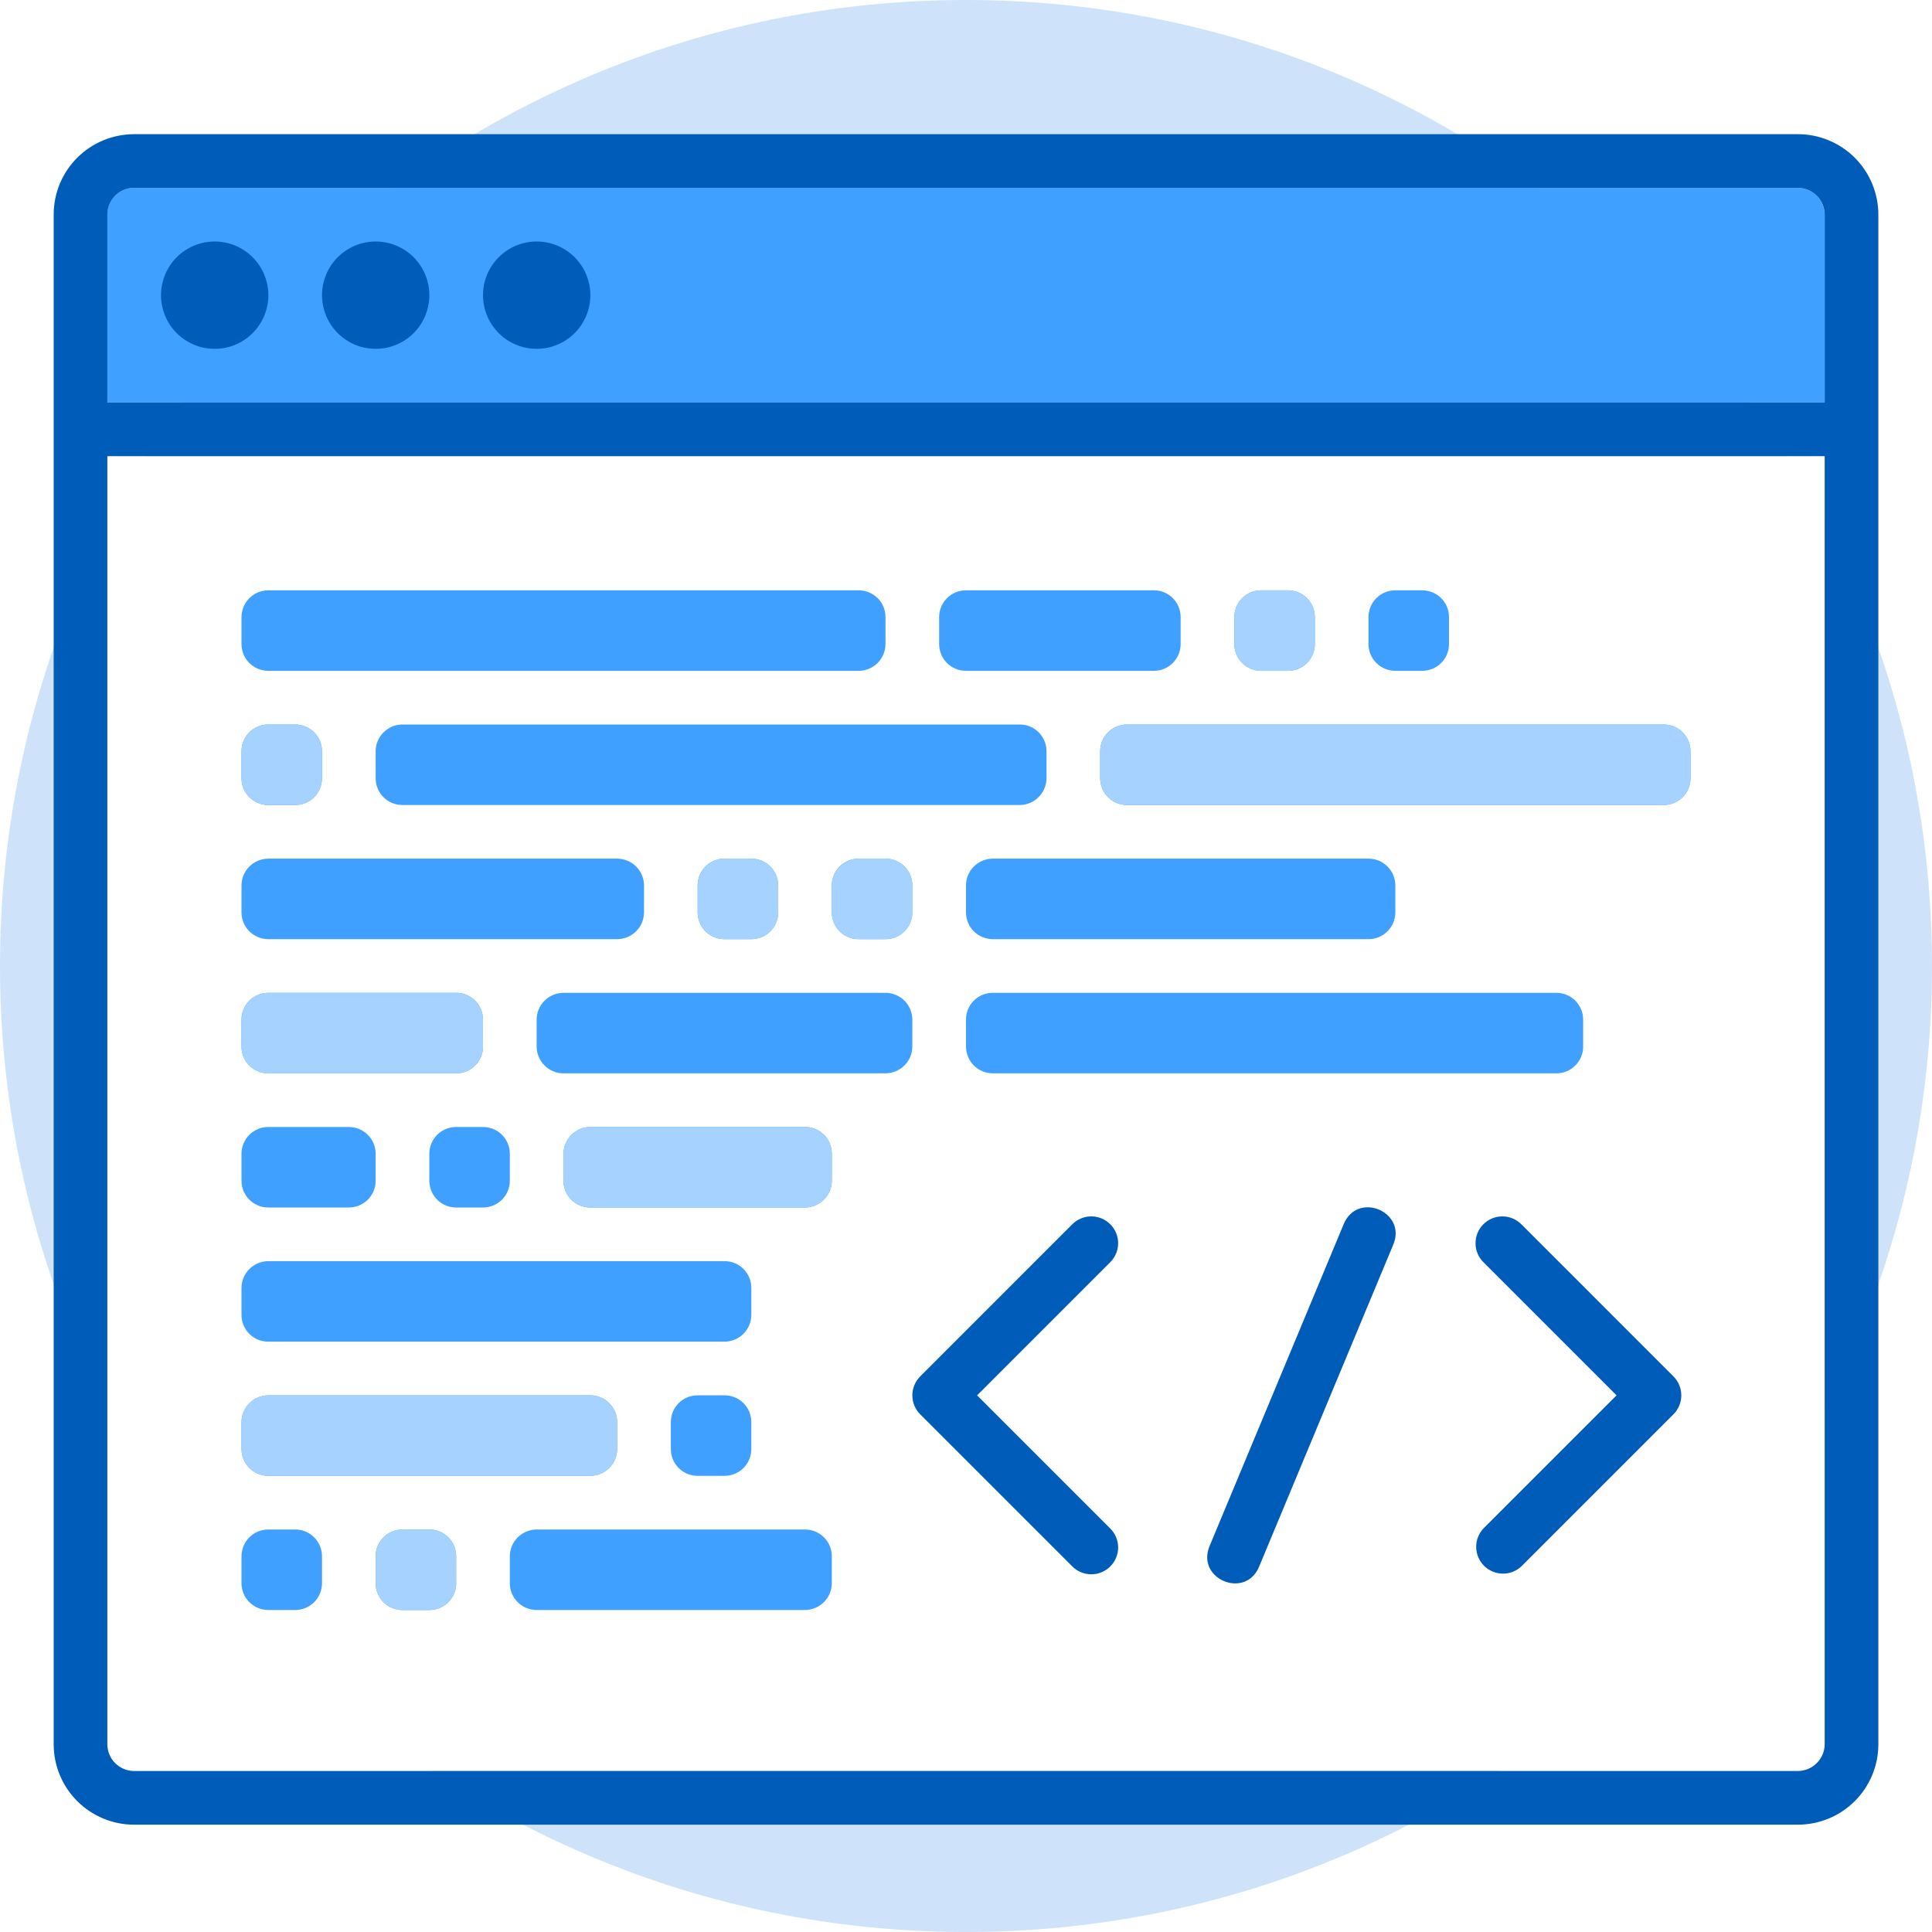 <svg width="60" height="60" viewBox="0 0 60 60" fill="none" xmlns="http://www.w3.org/2000/svg">
<rect width="60" height="60" fill="white"/>
<path fill-rule="evenodd" clip-rule="evenodd" d="M30 60C46.568 60 60 46.568 60 30C60 13.432 46.568 0 30 0C13.432 0 0 13.432 0 30C0 46.568 13.432 60 30 60Z" fill="#0B77E3" fill-opacity="0.2"/>
<path fill-rule="evenodd" clip-rule="evenodd" d="M4.37953e-07 0V39.999C-0 40.219 0.087 40.431 0.242 40.587C0.397 40.743 0.607 40.832 0.828 40.833H52.498C52.958 40.833 53.333 40.455 53.333 39.999V0H4.37953e-07Z" transform="translate(3.333 14.166)" fill="white"/>
<path fill-rule="evenodd" clip-rule="evenodd" d="M4.167 13.332C4.167 13.112 4.255 12.9 4.411 12.744C4.567 12.588 4.779 12.5 5 12.5H23.333C23.793 12.5 24.167 12.869 24.167 13.332V14.168C24.166 14.388 24.079 14.6 23.922 14.756C23.766 14.912 23.554 15 23.333 15H5C4.54 15 4.167 14.631 4.167 14.168V13.332ZM25.833 13.332C25.833 12.873 26.205 12.5 26.665 12.5H32.502C32.961 12.5 33.333 12.869 33.333 13.332V14.168C33.333 14.277 33.312 14.385 33.27 14.486C33.228 14.587 33.167 14.679 33.09 14.756C33.013 14.833 32.921 14.895 32.82 14.937C32.719 14.979 32.611 15 32.502 15H26.665C26.556 15 26.447 14.979 26.346 14.937C26.245 14.896 26.153 14.834 26.076 14.757C25.999 14.68 25.937 14.588 25.896 14.486C25.854 14.385 25.833 14.277 25.833 14.168V13.332ZM35 13.332C35 12.873 35.369 12.5 35.833 12.5H36.667C37.127 12.5 37.5 12.869 37.5 13.332V14.168C37.5 14.277 37.479 14.385 37.437 14.486C37.396 14.588 37.334 14.68 37.257 14.757C37.179 14.834 37.088 14.896 36.986 14.937C36.885 14.979 36.777 15 36.667 15H35.833C35.723 15 35.615 14.979 35.514 14.937C35.412 14.896 35.321 14.834 35.243 14.757C35.166 14.68 35.104 14.588 35.063 14.486C35.021 14.385 35 14.277 35 14.168V13.332ZM39.167 13.332C39.167 12.873 39.536 12.5 39.999 12.5H40.834C41.294 12.5 41.667 12.869 41.667 13.332V14.168C41.667 14.277 41.646 14.385 41.604 14.486C41.562 14.588 41.501 14.68 41.424 14.757C41.346 14.834 41.254 14.896 41.153 14.937C41.052 14.979 40.944 15 40.834 15H39.999C39.89 15 39.781 14.979 39.68 14.937C39.579 14.896 39.487 14.834 39.41 14.757C39.332 14.68 39.271 14.588 39.229 14.486C39.188 14.385 39.166 14.277 39.167 14.168V13.332ZM4.167 17.499C4.167 17.039 4.536 16.667 4.999 16.667H5.834C6.294 16.667 6.667 17.036 6.667 17.499V18.334C6.667 18.444 6.646 18.552 6.604 18.653C6.562 18.754 6.501 18.846 6.424 18.924C6.346 19.001 6.254 19.062 6.153 19.104C6.052 19.146 5.944 19.167 5.834 19.167H4.999C4.89 19.167 4.781 19.146 4.68 19.104C4.579 19.062 4.487 19.001 4.41 18.924C4.332 18.846 4.271 18.754 4.229 18.653C4.188 18.552 4.166 18.444 4.167 18.334V17.499ZM8.333 17.499C8.333 17.039 8.713 16.667 9.162 16.667H28.337C28.796 16.667 29.167 17.036 29.167 17.499V18.334C29.167 18.794 28.788 19.167 28.337 19.167H9.162C9.053 19.167 8.945 19.145 8.844 19.104C8.743 19.062 8.652 19 8.575 18.923C8.498 18.846 8.437 18.754 8.395 18.653C8.354 18.552 8.333 18.443 8.333 18.334V17.499ZM30.833 17.499C30.833 17.039 31.2 16.667 31.668 16.667H48.332C48.441 16.666 48.55 16.687 48.651 16.729C48.752 16.771 48.845 16.832 48.922 16.909C49 16.987 49.061 17.079 49.103 17.18C49.145 17.281 49.167 17.39 49.167 17.499V18.334C49.167 18.794 48.8 19.167 48.332 19.167H31.668C31.559 19.167 31.45 19.146 31.349 19.104C31.247 19.063 31.155 19.001 31.078 18.924C31 18.847 30.939 18.755 30.897 18.654C30.855 18.552 30.833 18.444 30.833 18.334V17.499ZM4.167 21.666C4.167 21.206 4.541 20.833 5.006 20.833H15.828C15.937 20.833 16.046 20.854 16.148 20.895C16.25 20.936 16.342 20.998 16.42 21.075C16.498 21.152 16.56 21.244 16.602 21.346C16.645 21.447 16.667 21.556 16.667 21.666V22.501C16.667 22.961 16.293 23.333 15.828 23.333H5.006C4.896 23.334 4.787 23.313 4.685 23.272C4.584 23.23 4.491 23.169 4.413 23.092C4.335 23.014 4.273 22.922 4.231 22.821C4.189 22.719 4.167 22.611 4.167 22.501V21.666ZM18.333 21.666C18.333 21.206 18.703 20.833 19.166 20.833H20.001C20.461 20.833 20.833 21.203 20.833 21.666V22.501C20.834 22.61 20.812 22.719 20.771 22.82C20.729 22.921 20.668 23.013 20.59 23.09C20.513 23.168 20.421 23.229 20.32 23.271C20.219 23.312 20.11 23.334 20.001 23.333H19.166C19.056 23.334 18.948 23.312 18.847 23.271C18.746 23.229 18.654 23.168 18.576 23.09C18.499 23.013 18.438 22.921 18.396 22.82C18.354 22.719 18.333 22.61 18.333 22.501V21.666ZM22.5 21.666C22.5 21.206 22.869 20.833 23.332 20.833H24.168C24.628 20.833 25 21.203 25 21.666V22.501C25 22.61 24.979 22.719 24.937 22.82C24.896 22.921 24.834 23.013 24.757 23.09C24.68 23.168 24.588 23.229 24.486 23.271C24.385 23.312 24.277 23.334 24.168 23.333H23.332C23.223 23.334 23.115 23.312 23.014 23.271C22.912 23.229 22.82 23.168 22.743 23.09C22.666 23.013 22.604 22.921 22.563 22.82C22.521 22.719 22.5 22.61 22.5 22.501V21.666ZM26.667 21.666C26.667 21.556 26.688 21.448 26.73 21.347C26.772 21.246 26.833 21.154 26.911 21.077C26.988 20.999 27.08 20.938 27.181 20.896C27.282 20.855 27.391 20.833 27.5 20.833H39.167C39.627 20.833 40 21.203 40 21.666V22.501C40 22.61 39.979 22.719 39.937 22.82C39.895 22.921 39.834 23.013 39.756 23.09C39.679 23.167 39.587 23.229 39.486 23.27C39.385 23.312 39.276 23.334 39.167 23.333H27.5C27.04 23.333 26.667 22.964 26.667 22.501V21.666ZM4.167 25.832C4.167 25.372 4.538 25 4.998 25H10.835C11.294 25 11.667 25.369 11.667 25.832V26.668C11.667 26.777 11.645 26.885 11.604 26.986C11.562 27.087 11.501 27.179 11.423 27.256C11.346 27.333 11.254 27.395 11.153 27.437C11.053 27.479 10.944 27.5 10.835 27.5H4.998C4.889 27.5 4.781 27.479 4.679 27.437C4.578 27.396 4.487 27.334 4.409 27.257C4.332 27.18 4.271 27.088 4.229 26.986C4.187 26.885 4.166 26.777 4.167 26.668V25.832ZM13.333 25.832C13.333 25.372 13.708 25 14.172 25H24.161C24.271 24.999 24.38 25.02 24.481 25.062C24.583 25.103 24.676 25.164 24.754 25.242C24.832 25.319 24.893 25.411 24.936 25.512C24.978 25.614 25 25.723 25 25.832V26.668C25 27.128 24.625 27.5 24.161 27.5H14.172C14.063 27.501 13.954 27.48 13.852 27.438C13.75 27.397 13.658 27.336 13.58 27.258C13.502 27.181 13.44 27.089 13.398 26.988C13.355 26.886 13.333 26.777 13.333 26.668V25.832ZM26.667 25.832C26.666 25.723 26.688 25.614 26.73 25.513C26.771 25.411 26.833 25.319 26.911 25.242C26.988 25.164 27.081 25.103 27.182 25.061C27.284 25.02 27.393 24.999 27.503 25H44.998C45.107 25 45.216 25.021 45.317 25.062C45.419 25.104 45.511 25.165 45.589 25.242C45.666 25.32 45.728 25.412 45.77 25.513C45.812 25.614 45.833 25.723 45.833 25.832V26.668C45.834 26.777 45.812 26.886 45.771 26.987C45.729 27.089 45.667 27.181 45.589 27.258C45.512 27.336 45.419 27.397 45.318 27.439C45.216 27.48 45.107 27.501 44.998 27.5H27.503C27.393 27.5 27.284 27.479 27.183 27.438C27.081 27.396 26.989 27.335 26.911 27.258C26.834 27.18 26.772 27.088 26.73 26.987C26.688 26.886 26.667 26.777 26.667 26.668V25.832ZM4.167 29.999C4.166 29.89 4.188 29.781 4.23 29.68C4.271 29.579 4.333 29.487 4.41 29.41C4.488 29.332 4.58 29.271 4.681 29.229C4.782 29.188 4.891 29.166 5 29.167H7.5C7.96 29.167 8.333 29.536 8.333 29.999V30.834C8.334 30.944 8.312 31.052 8.27 31.153C8.229 31.254 8.167 31.346 8.09 31.424C8.012 31.501 7.92 31.562 7.819 31.604C7.718 31.646 7.609 31.667 7.5 31.667H5C4.54 31.667 4.167 31.297 4.167 30.834V29.999ZM10 29.999C10 29.539 10.369 29.167 10.832 29.167H11.668C12.127 29.167 12.5 29.536 12.5 29.999V30.834C12.5 30.944 12.479 31.052 12.437 31.153C12.396 31.254 12.334 31.346 12.257 31.424C12.18 31.501 12.088 31.562 11.986 31.604C11.885 31.646 11.777 31.667 11.668 31.667H10.832C10.723 31.667 10.615 31.646 10.514 31.604C10.412 31.562 10.32 31.501 10.243 31.424C10.166 31.346 10.104 31.254 10.063 31.153C10.021 31.052 10 30.944 10 30.834V29.999ZM14.167 29.999C14.167 29.539 14.547 29.167 14.996 29.167H21.671C22.129 29.167 22.5 29.536 22.5 29.999V30.834C22.5 31.294 22.12 31.667 21.671 31.667H14.996C14.887 31.667 14.778 31.645 14.678 31.604C14.577 31.562 14.485 31.5 14.408 31.423C14.331 31.346 14.27 31.254 14.229 31.153C14.187 31.052 14.166 30.943 14.167 30.834V29.999ZM4.167 34.166C4.167 33.946 4.254 33.735 4.41 33.579C4.565 33.423 4.776 33.334 4.996 33.333H19.171C19.629 33.333 20 33.703 20 34.166V35.001C20 35.221 19.913 35.432 19.757 35.588C19.602 35.744 19.391 35.832 19.171 35.833H4.996C4.887 35.833 4.778 35.812 4.678 35.77C4.577 35.728 4.485 35.667 4.408 35.59C4.331 35.512 4.27 35.42 4.229 35.319C4.187 35.218 4.166 35.11 4.167 35.001V34.166ZM4.167 38.333C4.167 37.873 4.542 37.5 5.006 37.5H14.994C15.104 37.499 15.213 37.52 15.315 37.562C15.416 37.603 15.509 37.664 15.587 37.742C15.665 37.819 15.727 37.911 15.769 38.013C15.811 38.114 15.833 38.223 15.833 38.333V39.167C15.833 39.627 15.458 40 14.994 40H5.006C4.896 40.001 4.787 39.98 4.685 39.938C4.584 39.897 4.491 39.836 4.413 39.758C4.335 39.681 4.273 39.589 4.231 39.487C4.189 39.386 4.167 39.277 4.167 39.167V38.333ZM17.5 38.333C17.5 37.873 17.869 37.5 18.332 37.5H19.168C19.628 37.5 20 37.869 20 38.333V39.167C20 39.277 19.979 39.385 19.937 39.486C19.896 39.588 19.834 39.679 19.757 39.757C19.68 39.834 19.588 39.896 19.486 39.937C19.385 39.979 19.277 40 19.168 40H18.332C18.223 40 18.115 39.979 18.014 39.937C17.912 39.896 17.82 39.834 17.743 39.757C17.666 39.679 17.604 39.588 17.563 39.486C17.521 39.385 17.5 39.277 17.5 39.167V38.333ZM4.167 42.499C4.167 42.039 4.536 41.667 4.999 41.667H5.834C6.294 41.667 6.667 42.036 6.667 42.499V43.334C6.667 43.444 6.646 43.552 6.604 43.653C6.562 43.754 6.501 43.846 6.424 43.924C6.346 44.001 6.254 44.062 6.153 44.104C6.052 44.146 5.944 44.167 5.834 44.167H4.999C4.89 44.167 4.781 44.146 4.68 44.104C4.579 44.062 4.487 44.001 4.41 43.924C4.332 43.846 4.271 43.754 4.229 43.653C4.188 43.552 4.166 43.444 4.167 43.334V42.499ZM8.333 42.499C8.333 42.039 8.703 41.667 9.166 41.667H10.001C10.461 41.667 10.833 42.036 10.833 42.499V43.334C10.834 43.444 10.812 43.552 10.771 43.653C10.729 43.754 10.668 43.846 10.59 43.924C10.513 44.001 10.421 44.062 10.32 44.104C10.219 44.146 10.11 44.167 10.001 44.167H9.166C9.056 44.167 8.948 44.146 8.847 44.104C8.746 44.062 8.654 44.001 8.576 43.924C8.499 43.846 8.438 43.754 8.396 43.653C8.354 43.552 8.333 43.444 8.333 43.334V42.499ZM12.5 42.499C12.5 42.039 12.88 41.667 13.335 41.667H21.665C21.775 41.666 21.883 41.687 21.985 41.729C22.086 41.771 22.178 41.832 22.256 41.909C22.333 41.987 22.395 42.079 22.437 42.18C22.479 42.281 22.5 42.39 22.5 42.499V43.334C22.5 43.794 22.12 44.167 21.665 44.167H13.335C13.225 44.167 13.117 44.146 13.015 44.104C12.914 44.063 12.822 44.001 12.745 43.924C12.667 43.847 12.605 43.755 12.563 43.654C12.521 43.552 12.5 43.444 12.5 43.334V42.499ZM0 0.831C0 0.372 0.369 0 0.838 0H52.496C52.958 0 53.333 0.378 53.333 0.831V6.667H0V0.831Z" transform="translate(3.333 5.833)" fill="#40A0FF"/>
<path fill-rule="evenodd" clip-rule="evenodd" d="M30.833 0.833C30.833 0.372 31.203 0 31.666 0H32.501C32.961 0 33.333 0.369 33.333 0.833V1.667C33.334 1.777 33.312 1.885 33.271 1.986C33.229 2.088 33.168 2.18 33.09 2.257C33.013 2.334 32.921 2.396 32.82 2.437C32.719 2.479 32.61 2.5 32.501 2.5H31.666C31.556 2.5 31.448 2.479 31.347 2.437C31.246 2.396 31.154 2.334 31.076 2.257C30.999 2.18 30.938 2.088 30.896 1.986C30.854 1.885 30.833 1.777 30.833 1.667V0.833ZM6.71593e-06 4.999C6.71593e-06 4.539 0.369 4.167 0.833 4.167H1.668C2.128 4.167 2.5 4.536 2.5 4.999V5.834C2.5 5.944 2.479 6.052 2.437 6.153C2.396 6.254 2.334 6.346 2.257 6.424C2.18 6.501 2.088 6.562 1.986 6.604C1.885 6.646 1.777 6.667 1.668 6.667H0.833C0.723 6.667 0.615 6.646 0.514 6.604C0.412 6.562 0.32 6.501 0.243 6.424C0.166 6.346 0.104 6.254 0.063 6.153C0.021 6.052 -0 5.944 6.71593e-06 5.834V4.999ZM26.667 4.999C26.667 4.539 27.033 4.167 27.502 4.167H44.165C44.275 4.166 44.383 4.187 44.484 4.229C44.586 4.271 44.678 4.332 44.755 4.409C44.833 4.487 44.895 4.579 44.937 4.68C44.979 4.781 45 4.89 45 4.999V5.834C45 6.294 44.633 6.667 44.165 6.667H27.502C27.392 6.667 27.284 6.646 27.182 6.604C27.081 6.563 26.989 6.501 26.911 6.424C26.834 6.347 26.772 6.255 26.73 6.153C26.688 6.052 26.667 5.944 26.667 5.834V4.999ZM14.167 9.166C14.167 8.706 14.536 8.333 14.999 8.333H15.834C16.294 8.333 16.667 8.703 16.667 9.166V10.001C16.667 10.11 16.646 10.219 16.604 10.32C16.562 10.421 16.501 10.513 16.424 10.59C16.346 10.668 16.254 10.729 16.153 10.771C16.052 10.812 15.944 10.834 15.834 10.833H14.999C14.89 10.834 14.781 10.812 14.68 10.771C14.579 10.729 14.487 10.668 14.41 10.59C14.332 10.513 14.271 10.421 14.229 10.32C14.188 10.219 14.166 10.11 14.167 10.001V9.166ZM18.333 9.166C18.333 8.706 18.703 8.333 19.166 8.333H20.001C20.461 8.333 20.833 8.703 20.833 9.166V10.001C20.834 10.11 20.812 10.219 20.771 10.32C20.729 10.421 20.668 10.513 20.59 10.59C20.513 10.668 20.421 10.729 20.32 10.771C20.219 10.812 20.11 10.834 20.001 10.833H19.166C19.056 10.834 18.948 10.812 18.847 10.771C18.746 10.729 18.654 10.668 18.576 10.59C18.499 10.513 18.438 10.421 18.396 10.32C18.354 10.219 18.333 10.11 18.333 10.001V9.166ZM6.71593e-06 13.332C6.71593e-06 12.873 0.372 12.5 0.832 12.5H6.668C7.128 12.5 7.5 12.869 7.5 13.332V14.168C7.5 14.277 7.479 14.385 7.437 14.486C7.395 14.587 7.334 14.679 7.257 14.756C7.179 14.833 7.088 14.895 6.987 14.937C6.886 14.979 6.778 15 6.668 15H0.832C0.722 15 0.614 14.979 0.513 14.937C0.412 14.896 0.32 14.834 0.243 14.757C0.165 14.68 0.104 14.588 0.062 14.486C0.021 14.385 -0 14.277 6.71593e-06 14.168V13.332ZM10 17.499C10 17.039 10.38 16.667 10.829 16.667H17.504C17.962 16.667 18.333 17.036 18.333 17.499V18.334C18.333 18.794 17.953 19.167 17.504 19.167H10.829C10.72 19.167 10.612 19.145 10.511 19.104C10.41 19.062 10.319 19 10.241 18.923C10.164 18.846 10.103 18.754 10.062 18.653C10.021 18.552 9.999 18.443 10 18.334V17.499ZM6.71593e-06 25.832C6.71593e-06 25.372 0.375 25 0.839 25H10.828C10.937 24.999 11.046 25.02 11.148 25.062C11.25 25.103 11.342 25.164 11.42 25.242C11.498 25.319 11.56 25.411 11.602 25.512C11.645 25.614 11.667 25.723 11.667 25.832V26.668C11.667 27.128 11.292 27.5 10.828 27.5H0.839C0.729 27.501 0.62 27.48 0.519 27.438C0.417 27.397 0.324 27.336 0.246 27.258C0.168 27.181 0.107 27.089 0.064 26.988C0.022 26.886 0 26.777 6.71593e-06 26.668V25.832ZM4.167 29.999C4.167 29.539 4.536 29.167 4.999 29.167H5.834C6.294 29.167 6.667 29.536 6.667 29.999V30.834C6.667 30.944 6.646 31.052 6.604 31.153C6.562 31.254 6.501 31.346 6.424 31.424C6.346 31.501 6.254 31.562 6.153 31.604C6.052 31.646 5.944 31.667 5.834 31.667H4.999C4.89 31.667 4.781 31.646 4.68 31.604C4.579 31.562 4.487 31.501 4.41 31.424C4.332 31.346 4.271 31.254 4.229 31.153C4.188 31.052 4.166 30.944 4.167 30.834V29.999Z" transform="translate(7.5 18.333)" fill="#A6D2FF"/>
<path d="M5.6053e-07 2.5C5.6053e-07 1.117 1.117 6.81205e-06 2.504 6.81205e-06H54.163C54.491 -0.001 54.817 0.063 55.121 0.189C55.425 0.314 55.701 0.498 55.934 0.73C56.166 0.963 56.351 1.238 56.476 1.542C56.602 1.846 56.667 2.171 56.667 2.5V50C56.667 51.383 55.549 52.5 54.163 52.5H2.504C2.175 52.501 1.85 52.437 1.546 52.311C1.242 52.186 0.966 52.002 0.733 51.77C0.501 51.538 0.316 51.262 0.19 50.958C0.064 50.654 -0 50.329 5.6053e-07 50V2.5ZM1.667 10V49.999C1.666 50.219 1.753 50.431 1.908 50.587C2.063 50.743 2.274 50.832 2.494 50.833H54.165C54.625 50.833 55 50.455 55 49.999V10H1.667ZM1.667 2.498V8.333H55V2.498C55 2.044 54.625 1.667 54.163 1.667H2.504C2.394 1.666 2.286 1.687 2.184 1.728C2.083 1.769 1.99 1.83 1.912 1.908C1.835 1.985 1.773 2.077 1.731 2.178C1.688 2.279 1.667 2.388 1.667 2.498ZM44.411 43.292L48.536 39.167L44.411 35.042C44.331 34.965 44.268 34.873 44.224 34.771C44.18 34.669 44.157 34.56 44.157 34.45C44.156 34.339 44.177 34.229 44.218 34.127C44.26 34.024 44.322 33.931 44.401 33.853C44.479 33.775 44.572 33.713 44.674 33.671C44.777 33.629 44.886 33.608 44.997 33.609C45.108 33.61 45.217 33.633 45.319 33.677C45.42 33.72 45.512 33.784 45.589 33.863L50.303 38.578C50.46 38.734 50.547 38.946 50.547 39.167C50.547 39.388 50.46 39.6 50.303 39.756L45.589 44.47C45.432 44.622 45.221 44.706 45.003 44.704C44.785 44.702 44.575 44.614 44.421 44.46C44.267 44.305 44.179 44.096 44.177 43.878C44.175 43.659 44.259 43.449 44.411 43.292ZM32.803 43.292C32.883 43.368 32.946 43.461 32.99 43.562C33.034 43.664 33.057 43.773 33.058 43.884C33.059 43.995 33.038 44.104 32.996 44.207C32.954 44.309 32.892 44.402 32.814 44.48C32.735 44.559 32.642 44.62 32.54 44.662C32.438 44.704 32.328 44.725 32.217 44.724C32.106 44.723 31.997 44.7 31.895 44.657C31.794 44.613 31.702 44.55 31.625 44.47L26.911 39.756C26.755 39.6 26.667 39.388 26.667 39.167C26.667 38.946 26.755 38.734 26.911 38.578L31.625 33.863C31.702 33.784 31.794 33.72 31.895 33.677C31.997 33.633 32.106 33.61 32.217 33.609C32.328 33.608 32.438 33.629 32.54 33.671C32.642 33.713 32.735 33.775 32.814 33.853C32.892 33.931 32.954 34.024 32.996 34.127C33.038 34.229 33.059 34.339 33.058 34.45C33.057 34.56 33.034 34.669 32.99 34.771C32.946 34.873 32.883 34.965 32.803 35.042L28.678 39.167L32.803 43.292ZM35.898 43.846L40.064 33.846C40.492 32.821 42.03 33.462 41.602 34.487L37.436 44.487C37.008 45.513 35.47 44.872 35.898 43.846ZM5 6.667C4.558 6.667 4.134 6.491 3.821 6.179C3.509 5.866 3.333 5.442 3.333 5C3.333 4.558 3.509 4.134 3.821 3.821C4.134 3.509 4.558 3.333 5 3.333C5.442 3.333 5.866 3.509 6.179 3.821C6.491 4.134 6.667 4.558 6.667 5C6.667 5.442 6.491 5.866 6.179 6.179C5.866 6.491 5.442 6.667 5 6.667ZM10 6.667C9.558 6.667 9.134 6.491 8.821 6.179C8.509 5.866 8.333 5.442 8.333 5C8.333 4.558 8.509 4.134 8.821 3.821C9.134 3.509 9.558 3.333 10 3.333C10.442 3.333 10.866 3.509 11.178 3.821C11.491 4.134 11.667 4.558 11.667 5C11.667 5.442 11.491 5.866 11.178 6.179C10.866 6.491 10.442 6.667 10 6.667ZM15 6.667C14.558 6.667 14.134 6.491 13.822 6.179C13.509 5.866 13.333 5.442 13.333 5C13.333 4.558 13.509 4.134 13.822 3.821C14.134 3.509 14.558 3.333 15 3.333C15.442 3.333 15.866 3.509 16.178 3.821C16.491 4.134 16.667 4.558 16.667 5C16.667 5.442 16.491 5.866 16.178 6.179C15.866 6.491 15.442 6.667 15 6.667Z" transform="translate(1.667 4.167)" fill="#005CB9"/>
</svg>
